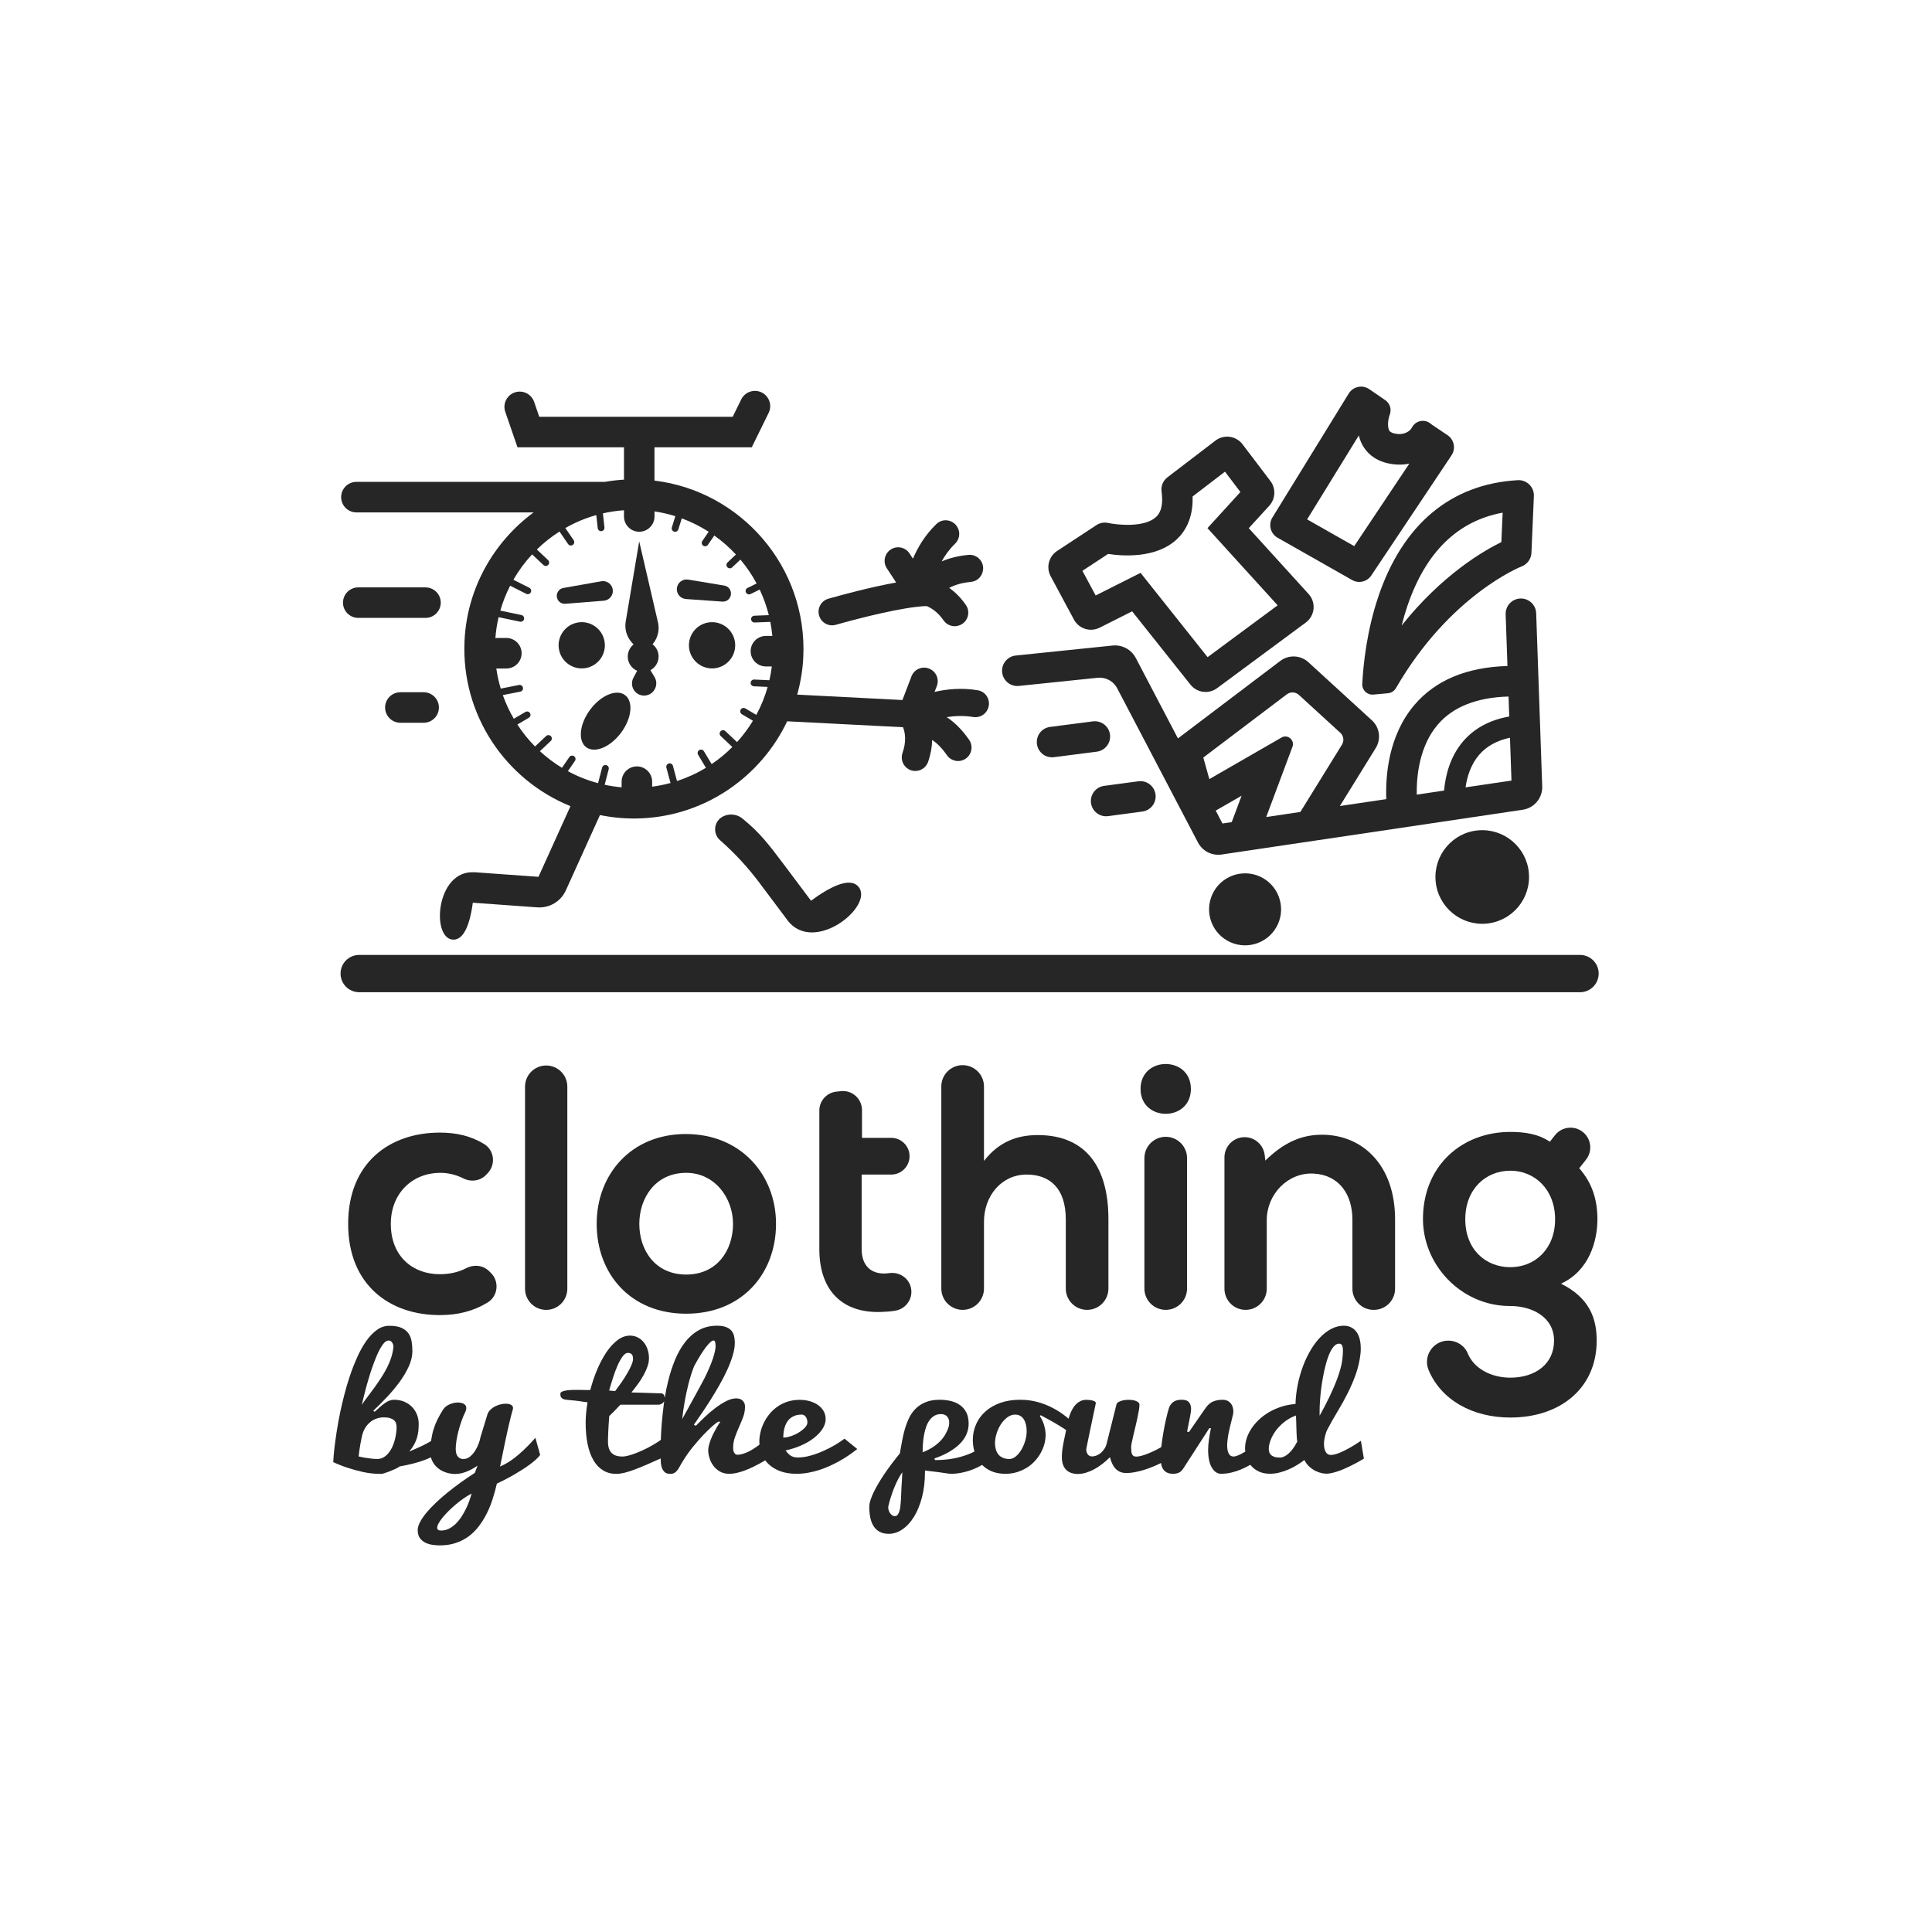<?xml version="1.0" encoding="UTF-8"?>
<svg xmlns="http://www.w3.org/2000/svg" xmlns:xlink="http://www.w3.org/1999/xlink" width="384" zoomAndPan="magnify" viewBox="0 0 288 288" height="384" preserveAspectRatio="xMidYMid meet" version="1.0">
  <rect x="-28.8" width="345.6" fill="#ffffff" y="-28.8" height="345.6" fill-opacity="1"></rect>
  <rect x="-28.8" width="345.6" fill="#ffffff" y="-28.8" height="345.6" fill-opacity="1"></rect>
  <path fill="#262626" d="M 90.121 95.641 C 90.195 96.09 90.18 96.539 90.074 96.984 C 89.969 97.43 89.785 97.836 89.516 98.207 C 89.25 98.578 88.922 98.883 88.531 99.125 C 88.145 99.363 87.723 99.52 87.273 99.594 C 86.82 99.668 86.371 99.652 85.926 99.547 C 85.484 99.441 85.074 99.254 84.703 98.988 C 84.332 98.723 84.027 98.395 83.785 98.004 C 83.547 97.613 83.391 97.195 83.316 96.742 C 83.242 96.293 83.258 95.844 83.363 95.398 C 83.469 94.953 83.656 94.547 83.922 94.176 C 84.191 93.805 84.52 93.5 84.906 93.258 C 85.297 93.02 85.715 92.863 86.168 92.789 C 86.617 92.715 87.066 92.73 87.512 92.836 C 87.957 92.941 88.363 93.129 88.734 93.395 C 89.105 93.66 89.41 93.988 89.652 94.379 C 89.891 94.77 90.051 95.188 90.121 95.641 Z M 90.121 95.641 " fill-opacity="1" fill-rule="nonzero"></path>
  <path fill="#262626" d="M 109.594 96.191 C 109.594 96.648 109.504 97.09 109.332 97.512 C 109.156 97.934 108.906 98.305 108.582 98.629 C 108.258 98.953 107.887 99.203 107.465 99.375 C 107.043 99.551 106.602 99.641 106.145 99.641 C 105.688 99.641 105.25 99.551 104.824 99.375 C 104.402 99.203 104.031 98.953 103.707 98.629 C 103.383 98.305 103.137 97.934 102.961 97.512 C 102.785 97.09 102.699 96.648 102.699 96.191 C 102.699 95.734 102.785 95.297 102.961 94.871 C 103.137 94.449 103.383 94.078 103.707 93.754 C 104.031 93.43 104.402 93.184 104.824 93.008 C 105.25 92.832 105.688 92.746 106.145 92.746 C 106.602 92.746 107.043 92.832 107.465 93.008 C 107.887 93.184 108.258 93.43 108.582 93.754 C 108.906 94.078 109.156 94.449 109.332 94.871 C 109.504 95.297 109.594 95.734 109.594 96.191 Z M 109.594 96.191 " fill-opacity="1" fill-rule="nonzero"></path>
  <path fill="#262626" d="M 94.445 96.066 C 93.918 96.488 93.578 97.141 93.578 97.871 C 93.578 98.824 94.156 99.641 94.98 99.992 L 94.422 101.035 C 94.07 101.691 94.16 102.496 94.641 103.062 C 95.41 103.953 96.812 103.883 97.488 102.922 L 97.504 102.898 C 97.918 102.312 97.941 101.539 97.574 100.926 L 96.957 99.902 C 97.68 99.516 98.176 98.75 98.176 97.867 C 98.176 97.121 97.82 96.461 97.273 96.039 L 97.348 95.945 C 98.07 95.059 98.34 93.883 98.082 92.766 L 95.285 80.699 L 93.273 92.66 C 93.086 93.77 93.414 94.902 94.156 95.742 Z M 94.445 96.066 " fill-opacity="1" fill-rule="nonzero"></path>
  <path fill="#262626" d="M 93.172 103.617 C 93.32 103.73 93.453 103.863 93.566 104.023 C 93.676 104.184 93.766 104.367 93.832 104.566 C 93.898 104.77 93.945 104.988 93.965 105.223 C 93.984 105.461 93.98 105.707 93.953 105.969 C 93.926 106.227 93.875 106.496 93.805 106.77 C 93.73 107.043 93.633 107.32 93.516 107.602 C 93.398 107.879 93.262 108.156 93.105 108.426 C 92.949 108.699 92.777 108.965 92.586 109.219 C 92.395 109.473 92.191 109.715 91.977 109.945 C 91.762 110.172 91.535 110.383 91.305 110.574 C 91.07 110.77 90.832 110.938 90.59 111.09 C 90.348 111.238 90.105 111.363 89.867 111.465 C 89.625 111.566 89.387 111.641 89.156 111.688 C 88.926 111.734 88.703 111.758 88.492 111.75 C 88.277 111.742 88.078 111.711 87.895 111.648 C 87.707 111.59 87.539 111.504 87.387 111.391 C 87.238 111.277 87.105 111.141 86.992 110.98 C 86.883 110.82 86.793 110.641 86.727 110.438 C 86.66 110.234 86.613 110.016 86.594 109.781 C 86.574 109.547 86.578 109.297 86.605 109.039 C 86.633 108.777 86.684 108.512 86.754 108.234 C 86.828 107.961 86.926 107.684 87.043 107.406 C 87.16 107.125 87.297 106.852 87.453 106.578 C 87.609 106.305 87.785 106.043 87.973 105.789 C 88.164 105.531 88.367 105.289 88.582 105.062 C 88.797 104.832 89.023 104.625 89.254 104.43 C 89.488 104.238 89.727 104.066 89.969 103.918 C 90.211 103.766 90.453 103.641 90.691 103.543 C 90.934 103.441 91.172 103.367 91.402 103.316 C 91.633 103.27 91.855 103.25 92.066 103.254 C 92.281 103.262 92.48 103.297 92.664 103.355 C 92.852 103.418 93.02 103.504 93.172 103.617 Z M 93.172 103.617 " fill-opacity="1" fill-rule="nonzero"></path>
  <path fill="#262626" d="M 124.582 93.141 C 128.359 92.074 134.773 90.449 138.121 90.344 C 138.918 90.664 139.828 91.289 140.652 92.477 C 141.211 93.277 142.25 93.574 143.141 93.168 L 143.176 93.152 C 144.316 92.625 144.691 91.199 143.973 90.168 C 143.215 89.078 142.367 88.25 141.496 87.633 C 142.281 87.219 143.336 86.871 144.754 86.738 C 145.727 86.648 146.48 85.852 146.547 84.875 L 146.551 84.852 C 146.641 83.617 145.594 82.602 144.359 82.715 C 142.793 82.863 141.473 83.219 140.371 83.691 C 140.859 82.805 141.508 81.883 142.352 81.07 C 143.043 80.406 143.203 79.363 142.699 78.551 L 142.676 78.512 C 142.012 77.441 140.523 77.227 139.609 78.098 C 137.879 79.746 136.777 81.664 136.09 83.281 L 135.578 82.496 C 134.965 81.566 133.711 81.301 132.781 81.914 C 131.848 82.527 131.586 83.781 132.199 84.715 L 133.59 86.836 C 129.941 87.484 125.855 88.578 123.492 89.246 C 122.402 89.555 121.781 90.695 122.109 91.777 C 122.422 92.832 123.523 93.438 124.582 93.141 Z M 124.582 93.141 " fill-opacity="1" fill-rule="nonzero"></path>
  <path fill="#262626" d="M 127.98 132.199 C 126.641 130.586 123.434 132.395 120.898 134.27 L 116.797 128.801 C 114.527 125.777 113.23 124.098 110.672 122.016 C 109.859 121.352 108.734 121.234 107.797 121.699 C 106.414 122.379 106.188 124.242 107.344 125.258 C 109.488 127.141 111.438 129.242 113.156 131.531 L 117.395 137.184 L 117.434 137.152 C 117.41 137.176 117.391 137.195 117.391 137.195 C 121.355 142.363 130.344 135.043 127.98 132.199 Z M 127.98 132.199 " fill-opacity="1" fill-rule="nonzero"></path>
  <path fill="#262626" d="M 53.129 76.383 L 79.547 76.383 C 73.59 80.773 69.605 87.711 69.246 95.547 C 68.738 106.645 75.426 116.281 85.039 120.172 L 80.27 130.707 L 70.707 130.02 L 70.707 130.031 C 64.977 129.656 64.242 139.926 67.535 140.07 C 69.309 140.152 70.121 137.266 70.484 134.566 L 80.09 135.258 C 81.902 135.391 83.605 134.379 84.352 132.723 L 89.434 121.5 C 91.441 121.91 93.535 122.086 95.684 121.984 C 105.234 121.547 113.441 115.734 117.344 107.523 L 134.617 108.406 C 134.949 109.277 135.125 110.555 134.539 112.227 C 134.215 113.148 134.586 114.176 135.438 114.66 L 135.449 114.668 C 136.551 115.289 137.934 114.758 138.352 113.562 C 138.758 112.398 138.938 111.305 138.953 110.301 C 139.641 110.758 140.387 111.469 141.148 112.566 C 141.758 113.453 142.953 113.711 143.871 113.148 C 144.848 112.543 145.125 111.234 144.469 110.285 C 143.391 108.73 142.25 107.645 141.125 106.902 C 142.293 106.715 143.645 106.652 145.062 106.883 C 145.992 107.035 146.906 106.535 147.262 105.668 L 147.27 105.648 C 147.758 104.465 147.031 103.109 145.762 102.898 C 143.316 102.484 141.059 102.738 139.316 103.141 L 139.652 102.262 C 140.047 101.223 139.527 100.059 138.488 99.664 L 138.473 99.656 C 137.434 99.258 136.27 99.781 135.871 100.82 L 134.523 104.352 L 118.836 103.547 C 119.34 101.742 119.66 99.859 119.746 97.922 C 120.363 84.492 110.441 73.203 97.562 71.641 L 97.562 66.688 C 97.562 66.688 97.562 66.684 97.562 66.68 L 112.062 66.68 L 114.582 61.547 C 115.133 60.418 114.668 59.055 113.539 58.5 C 112.41 57.949 111.047 58.414 110.492 59.543 L 109.223 62.129 L 80.387 62.129 L 79.625 59.914 C 79.215 58.723 77.918 58.094 76.73 58.5 C 75.543 58.91 74.91 60.207 75.32 61.395 L 77.141 66.68 L 93.016 66.68 C 93.016 66.684 93.016 66.688 93.016 66.688 L 93.016 71.5 C 92.055 71.555 91.102 71.668 90.172 71.832 L 53.129 71.832 C 51.875 71.832 50.855 72.852 50.855 74.105 C 50.855 75.367 51.875 76.383 53.129 76.383 Z M 95.289 79.266 C 96.547 79.266 97.566 78.246 97.566 76.992 L 97.566 76.234 C 98.633 76.391 99.668 76.633 100.672 76.945 L 100.152 78.617 C 100.07 78.883 100.219 79.164 100.484 79.25 C 100.75 79.332 101.035 79.184 101.117 78.918 L 101.633 77.27 C 103.047 77.793 104.387 78.465 105.637 79.266 L 104.695 80.645 C 104.539 80.875 104.598 81.188 104.828 81.344 C 105.059 81.504 105.375 81.445 105.531 81.215 L 106.48 79.832 C 107.648 80.664 108.73 81.609 109.703 82.66 L 108.449 83.844 C 108.246 84.035 108.234 84.355 108.43 84.559 C 108.621 84.762 108.941 84.77 109.145 84.578 L 110.375 83.418 C 111.297 84.512 112.105 85.707 112.789 86.98 L 111.43 87.645 C 111.18 87.77 111.074 88.07 111.195 88.32 C 111.32 88.57 111.625 88.676 111.875 88.555 L 113.246 87.887 C 113.816 89.098 114.277 90.375 114.609 91.699 L 112.449 91.781 C 112.172 91.793 111.953 92.027 111.965 92.309 C 111.973 92.586 112.207 92.801 112.488 92.793 L 114.832 92.703 C 114.965 93.391 115.066 94.086 115.133 94.797 L 114.172 94.797 C 112.918 94.797 111.898 95.816 111.898 97.074 C 111.898 98.328 112.918 99.348 114.172 99.348 L 115.055 99.348 C 114.965 100.043 114.848 100.727 114.691 101.402 L 112.426 101.297 C 112.148 101.285 111.91 101.504 111.898 101.777 C 111.887 102.059 112.105 102.293 112.379 102.305 L 114.434 102.398 C 114.02 103.859 113.453 105.254 112.742 106.566 L 111.109 105.605 C 110.871 105.461 110.559 105.539 110.418 105.781 C 110.277 106.023 110.355 106.332 110.598 106.473 L 112.238 107.441 C 111.551 108.578 110.754 109.645 109.867 110.625 L 108.129 108.984 C 107.926 108.793 107.605 108.805 107.414 109.004 C 107.223 109.211 107.234 109.527 107.438 109.719 L 109.168 111.355 C 108.227 112.301 107.195 113.156 106.086 113.902 L 104.934 111.988 C 104.789 111.75 104.477 111.672 104.238 111.816 C 104 111.961 103.922 112.27 104.066 112.512 L 105.23 114.453 C 103.887 115.27 102.441 115.93 100.922 116.43 L 100.312 114.168 C 100.242 113.895 99.965 113.738 99.695 113.809 C 99.422 113.883 99.266 114.16 99.336 114.43 L 99.953 116.719 C 99.062 116.961 98.148 117.145 97.215 117.27 L 97.215 116.523 C 97.215 115.266 96.195 114.246 94.938 114.246 C 93.684 114.246 92.664 115.266 92.664 116.523 L 92.664 117.363 C 91.805 117.289 90.965 117.16 90.137 116.984 L 90.738 114.672 C 90.805 114.398 90.645 114.121 90.375 114.055 C 90.105 113.984 89.828 114.145 89.758 114.418 L 89.152 116.746 C 87.57 116.324 86.062 115.723 84.656 114.957 L 85.703 113.43 C 85.863 113.199 85.801 112.883 85.57 112.727 C 85.34 112.566 85.027 112.629 84.867 112.859 L 83.773 114.457 C 82.594 113.738 81.492 112.91 80.484 111.98 L 82.102 110.457 C 82.305 110.266 82.312 109.945 82.121 109.742 C 81.926 109.539 81.609 109.527 81.406 109.723 L 79.758 111.277 C 78.77 110.281 77.891 109.184 77.125 108.004 L 78.832 106.996 C 79.074 106.855 79.152 106.547 79.012 106.305 C 78.867 106.066 78.559 105.988 78.32 106.129 L 76.594 107.145 C 75.941 106.031 75.395 104.848 74.953 103.617 L 77.559 103.102 C 77.832 103.047 78.012 102.781 77.957 102.508 C 77.902 102.234 77.637 102.055 77.363 102.109 L 74.641 102.648 C 74.352 101.676 74.129 100.672 73.984 99.645 C 74.035 99.648 74.078 99.652 74.129 99.652 L 75.48 99.652 C 76.738 99.652 77.758 98.633 77.758 97.379 C 77.758 96.121 76.738 95.102 75.48 95.102 L 74.129 95.102 C 74.031 95.102 73.934 95.113 73.844 95.125 C 73.926 94.059 74.09 93.02 74.324 92.004 L 77.52 92.672 C 77.793 92.73 78.062 92.555 78.121 92.281 C 78.176 92.008 78.004 91.738 77.727 91.684 L 74.582 91.023 C 74.953 89.73 75.445 88.492 76.047 87.312 L 78.445 88.52 C 78.695 88.645 79 88.547 79.125 88.297 C 79.25 88.043 79.152 87.742 78.902 87.617 L 76.531 86.422 C 77.316 85.055 78.254 83.785 79.32 82.637 L 81.008 84.227 C 81.215 84.422 81.531 84.41 81.723 84.207 C 81.914 84.004 81.906 83.684 81.703 83.492 L 80.027 81.914 C 81.055 80.906 82.188 80.008 83.406 79.234 L 84.68 81.098 C 84.84 81.328 85.152 81.387 85.383 81.23 C 85.613 81.07 85.672 80.758 85.516 80.527 L 84.273 78.715 C 85.711 77.891 87.258 77.238 88.887 76.781 L 89.102 78.73 C 89.133 79.008 89.379 79.207 89.66 79.176 C 89.938 79.145 90.137 78.898 90.105 78.617 L 89.875 76.527 C 90.895 76.293 91.945 76.137 93.016 76.062 L 93.016 76.984 C 93.016 78.25 94.035 79.266 95.289 79.266 Z M 95.289 79.266 " fill-opacity="1" fill-rule="nonzero"></path>
  <path fill="#262626" d="M 63.43 87.562 L 53.402 87.562 C 52.148 87.562 51.129 88.582 51.129 89.836 C 51.129 91.09 52.148 92.109 53.402 92.109 L 63.43 92.109 C 64.684 92.109 65.703 91.09 65.703 89.836 C 65.703 88.582 64.688 87.562 63.43 87.562 Z M 63.43 87.562 " fill-opacity="1" fill-rule="nonzero"></path>
  <path fill="#262626" d="M 63.148 103.191 L 59.684 103.191 C 58.426 103.191 57.406 104.211 57.406 105.465 C 57.406 106.723 58.426 107.742 59.684 107.742 L 63.148 107.742 C 64.406 107.742 65.426 106.723 65.426 105.465 C 65.426 104.211 64.406 103.191 63.148 103.191 Z M 63.148 103.191 " fill-opacity="1" fill-rule="nonzero"></path>
  <path fill="#262626" d="M 53.547 147.91 L 235.527 147.91 C 237.062 147.91 238.312 146.668 238.312 145.129 C 238.312 143.59 237.066 142.348 235.527 142.348 L 53.547 142.348 C 52.012 142.348 50.766 143.59 50.766 145.129 C 50.766 146.668 52.012 147.91 53.547 147.91 Z M 53.547 147.91 " fill-opacity="1" fill-rule="nonzero"></path>
  <path fill="#262626" d="M 151.883 102.25 L 163.629 101.035 C 164.824 100.914 165.98 101.531 166.539 102.602 L 178.582 125.594 C 179.207 126.789 180.473 127.492 181.801 127.41 L 181.793 127.426 L 182.09 127.383 C 182.09 127.383 182.094 127.383 182.094 127.383 L 192.535 125.828 L 196.602 125.227 L 226.992 120.707 C 228.703 120.453 229.953 118.953 229.895 117.227 L 228.996 91.414 C 228.953 90.16 227.898 89.176 226.641 89.219 C 225.387 89.262 224.402 90.316 224.445 91.574 L 224.715 99.281 C 218.668 99.453 214.02 101.383 210.883 105.039 C 206.941 109.633 206.52 115.711 206.652 119.125 L 199.734 120.152 L 205.082 111.504 C 205.906 110.168 205.668 108.434 204.508 107.379 L 195.035 98.711 C 193.871 97.648 192.117 97.57 190.859 98.516 L 175.594 110.074 L 169.316 98.094 C 168.652 96.82 167.277 96.082 165.852 96.23 L 151.418 97.719 C 150.168 97.848 149.262 98.965 149.387 100.215 C 149.516 101.469 150.633 102.379 151.883 102.25 Z M 218.469 117.371 C 218.699 115.766 219.254 113.961 220.492 112.523 C 221.598 111.242 223.137 110.391 225.09 109.969 L 225.312 116.355 Z M 214.352 107.984 C 216.621 105.352 220.16 103.961 224.875 103.832 L 224.98 106.809 C 222.09 107.316 219.789 108.555 218.109 110.504 C 216.16 112.781 215.469 115.582 215.266 117.848 L 211.191 118.453 C 211.148 115.691 211.578 111.207 214.352 107.984 Z M 191.828 103.5 C 192.367 103.094 193.117 103.129 193.617 103.582 L 199.801 109.238 C 200.297 109.695 200.398 110.434 200.043 111.008 L 193.844 121.035 L 191.91 121.324 L 188.754 121.793 L 192.664 111.32 C 193.035 110.324 191.953 109.41 191.035 109.941 L 180.273 116.141 L 179.375 112.926 Z M 185.082 118.617 L 183.613 122.551 L 182.23 122.758 L 181.227 120.836 Z M 185.082 118.617 " fill-opacity="1" fill-rule="nonzero"></path>
  <path fill="#262626" d="M 188.273 130.898 C 188.578 131.07 188.863 131.277 189.129 131.508 C 189.395 131.738 189.637 131.992 189.852 132.273 C 190.066 132.551 190.254 132.848 190.41 133.164 C 190.566 133.48 190.691 133.809 190.781 134.148 C 190.875 134.488 190.934 134.836 190.957 135.188 C 190.98 135.539 190.973 135.891 190.926 136.238 C 190.883 136.59 190.801 136.93 190.691 137.266 C 190.578 137.598 190.434 137.918 190.258 138.223 C 190.082 138.531 189.879 138.816 189.648 139.082 C 189.418 139.348 189.16 139.586 188.883 139.801 C 188.602 140.02 188.305 140.203 187.988 140.359 C 187.676 140.52 187.348 140.641 187.008 140.734 C 186.664 140.828 186.32 140.883 185.969 140.91 C 185.617 140.934 185.266 140.922 184.918 140.879 C 184.566 140.832 184.227 140.754 183.891 140.641 C 183.559 140.527 183.238 140.387 182.93 140.211 C 182.625 140.035 182.34 139.832 182.074 139.598 C 181.809 139.367 181.566 139.113 181.352 138.832 C 181.137 138.555 180.949 138.258 180.793 137.941 C 180.637 137.625 180.512 137.297 180.422 136.957 C 180.328 136.617 180.27 136.27 180.246 135.918 C 180.223 135.566 180.234 135.219 180.277 134.867 C 180.324 134.52 180.402 134.176 180.516 133.844 C 180.625 133.508 180.77 133.188 180.945 132.883 C 181.121 132.578 181.324 132.289 181.555 132.023 C 181.789 131.758 182.043 131.52 182.32 131.305 C 182.602 131.09 182.898 130.902 183.215 130.746 C 183.531 130.59 183.859 130.465 184.199 130.371 C 184.539 130.281 184.883 130.223 185.234 130.199 C 185.586 130.172 185.938 130.184 186.289 130.23 C 186.637 130.273 186.98 130.352 187.312 130.465 C 187.648 130.578 187.969 130.723 188.273 130.898 Z M 188.273 130.898 " fill-opacity="1" fill-rule="nonzero"></path>
  <path fill="#262626" d="M 220.324 123.781 C 216.488 124.133 213.66 127.523 214.008 131.359 C 214.355 135.199 217.75 138.027 221.586 137.68 C 225.422 137.328 228.25 133.938 227.902 130.102 C 227.555 126.266 224.164 123.438 220.324 123.781 Z M 220.324 123.781 " fill-opacity="1" fill-rule="nonzero"></path>
  <path fill="#262626" d="M 162.914 107.535 L 156.535 108.359 C 155.289 108.52 154.41 109.66 154.574 110.91 C 154.734 112.156 155.875 113.035 157.121 112.871 L 163.5 112.051 C 164.746 111.887 165.625 110.746 165.465 109.5 C 165.305 108.254 164.164 107.375 162.914 107.535 Z M 162.914 107.535 " fill-opacity="1" fill-rule="nonzero"></path>
  <path fill="#262626" d="M 165.191 121.66 L 170.297 120.973 C 171.543 120.809 172.418 119.66 172.25 118.418 C 172.082 117.172 170.938 116.297 169.691 116.465 L 164.586 117.148 C 163.344 117.316 162.465 118.465 162.633 119.707 C 162.801 120.953 163.945 121.828 165.191 121.66 Z M 165.191 121.66 " fill-opacity="1" fill-rule="nonzero"></path>
  <path fill="#262626" d="M 205.457 88.961 C 203.75 94.039 203.223 99.004 203.07 101.949 C 203.02 102.871 203.797 103.621 204.719 103.539 L 206.91 103.34 C 207.402 103.293 207.84 103.008 208.09 102.578 C 216.125 88.676 226.715 84.48 226.816 84.441 C 227.668 84.121 228.25 83.32 228.289 82.41 L 228.652 73.949 C 228.711 72.605 227.594 71.504 226.25 71.578 C 216.285 72.148 209.094 78.152 205.457 88.961 Z M 223.996 76.422 L 223.805 80.809 C 221.094 82.133 214.941 85.719 208.941 93.246 C 209.184 92.277 209.469 91.293 209.805 90.309 C 212.523 82.316 217.289 77.652 223.996 76.422 Z M 223.996 76.422 " fill-opacity="1" fill-rule="nonzero"></path>
  <path fill="#262626" d="M 160.09 92.359 C 160.832 93.734 162.527 94.27 163.922 93.566 L 168.766 91.129 L 177.461 102.062 C 178.426 103.273 180.18 103.508 181.43 102.582 L 194.652 92.801 C 196.023 91.785 196.219 89.809 195.07 88.547 L 186.152 78.734 L 189.211 75.387 C 190.145 74.363 190.219 72.812 189.379 71.707 L 185.223 66.23 C 184.258 64.961 182.445 64.715 181.18 65.684 L 174.027 71.152 C 173.375 71.652 173.043 72.457 173.152 73.266 C 173.523 75.961 172.609 76.805 172.309 77.082 C 170.566 78.691 166.48 78.238 165.191 77.957 C 164.59 77.82 163.957 77.938 163.441 78.277 L 157.578 82.133 C 156.328 82.957 155.918 84.59 156.621 85.902 Z M 165.18 82.574 C 167.332 82.902 172.293 83.27 175.379 80.434 C 176.582 79.332 177.891 77.355 177.777 74.008 L 182.605 70.312 L 184.906 73.344 L 179.996 78.727 L 190.457 90.234 L 180.016 97.961 L 170.02 85.395 L 163.328 88.766 L 161.352 85.09 Z M 165.18 82.574 " fill-opacity="1" fill-rule="nonzero"></path>
  <path fill="#262626" d="M 190.449 80.16 L 201.559 86.465 C 202.543 87.023 203.789 86.727 204.418 85.785 L 216.379 67.871 C 217.039 66.883 216.777 65.547 215.793 64.879 L 213.5 63.336 L 213.184 63.098 C 212.32 62.453 211.09 62.695 210.535 63.621 L 210.348 63.934 C 210.168 64.16 209.402 64.969 207.867 64.617 C 207.273 64.484 207.145 64.254 207.094 64.172 C 206.797 63.652 206.918 62.59 207.09 62.051 L 207.199 61.723 C 207.453 60.953 207.172 60.109 206.5 59.652 L 204.113 58.012 C 203.098 57.316 201.699 57.609 201.055 58.66 L 189.672 77.148 C 189.035 78.195 189.387 79.559 190.449 80.16 Z M 202.555 64.914 C 202.676 65.41 202.859 65.914 203.129 66.398 C 203.66 67.344 204.738 68.57 206.855 69.055 C 208.062 69.332 209.141 69.309 210.086 69.109 L 201.871 81.41 L 194.852 77.426 Z M 202.555 64.914 " fill-opacity="1" fill-rule="nonzero"></path>
  <path fill="#262626" d="M 84.281 90.004 L 90.012 89.547 C 90.812 89.48 91.41 88.785 91.352 87.984 C 91.289 87.121 90.492 86.496 89.641 86.648 L 83.98 87.648 C 83.238 87.777 82.805 88.559 83.082 89.258 C 83.273 89.746 83.762 90.051 84.281 90.004 Z M 84.281 90.004 " fill-opacity="1" fill-rule="nonzero"></path>
  <path fill="#262626" d="M 102.25 89.297 L 107.688 89.68 C 108.336 89.727 108.902 89.242 108.957 88.598 L 108.961 88.57 C 109.016 87.949 108.582 87.395 107.973 87.293 L 102.594 86.398 C 101.738 86.258 100.949 86.883 100.895 87.746 C 100.844 88.547 101.449 89.238 102.25 89.297 Z M 102.25 89.297 " fill-opacity="1" fill-rule="nonzero"></path>
  <path fill="#262626" d="M 65.66 174.832 C 66.789 174.832 67.961 175.105 69.059 175.656 C 70.203 176.234 71.578 176.059 72.461 175.133 L 72.707 174.875 C 73.934 173.582 73.688 171.457 72.164 170.535 C 70.176 169.328 68.059 168.836 65.551 168.836 C 58.102 168.836 51.898 173.32 51.898 182.438 C 51.898 191.559 58.098 196.039 65.551 196.039 C 68.199 196.039 70.52 195.484 72.688 194.16 C 74.25 193.207 74.473 191.016 73.164 189.738 L 72.883 189.465 C 71.973 188.578 70.613 188.465 69.484 189.051 C 68.266 189.688 66.91 189.945 65.551 189.945 C 61.59 189.945 58.258 187.34 58.258 182.441 C 58.258 177.957 61.383 174.832 65.66 174.832 Z M 65.66 174.832 " fill-opacity="1" fill-rule="nonzero"></path>
  <path fill="#262626" d="M 84.57 192.105 L 84.57 161.984 C 84.57 160.242 83.16 158.832 81.418 158.832 C 79.676 158.832 78.266 160.242 78.266 161.984 L 78.266 192.109 C 78.266 193.852 79.676 195.262 81.418 195.262 C 83.16 195.262 84.57 193.848 84.57 192.105 Z M 84.57 192.105 " fill-opacity="1" fill-rule="nonzero"></path>
  <path fill="#262626" d="M 88.945 182.438 C 88.945 189.84 93.949 195.832 102.285 195.832 C 110.625 195.832 115.68 189.84 115.68 182.438 C 115.68 175.094 110.418 169.047 102.234 169.047 C 94.055 169.043 88.945 175.09 88.945 182.438 Z M 109.27 182.438 C 109.27 186.348 106.926 189.996 102.285 189.996 C 97.648 189.996 95.301 186.348 95.301 182.438 C 95.301 178.582 97.699 174.832 102.285 174.832 C 106.559 174.832 109.27 178.582 109.27 182.438 Z M 109.27 182.438 " fill-opacity="1" fill-rule="nonzero"></path>
  <path fill="#262626" d="M 125.355 162.656 L 124.676 162.73 C 123.23 162.883 122.137 164.098 122.137 165.551 L 122.137 186.188 C 122.137 192.602 125.785 195.777 131.363 195.57 C 132.102 195.551 132.781 195.492 133.441 195.387 C 135.176 195.105 136.266 193.359 135.719 191.691 C 135.281 190.363 133.941 189.586 132.555 189.781 C 132.289 189.816 132.031 189.84 131.781 189.84 C 129.797 189.84 128.445 188.641 128.445 186.188 L 128.445 175.09 L 132.848 175.09 C 134.359 175.09 135.586 173.867 135.586 172.355 C 135.586 170.84 134.359 169.617 132.848 169.617 L 128.496 169.617 L 128.496 165.48 C 128.492 163.793 127.035 162.477 125.355 162.656 Z M 125.355 162.656 " fill-opacity="1" fill-rule="nonzero"></path>
  <path fill="#262626" d="M 162.051 195.258 C 163.809 195.258 165.23 193.836 165.23 192.078 L 165.23 181.707 C 165.23 174.152 162 169.203 154.703 169.203 C 151.789 169.203 148.973 170.09 146.68 173.059 L 146.68 161.961 C 146.68 160.203 145.258 158.781 143.5 158.781 C 141.746 158.781 140.32 160.203 140.32 161.961 L 140.32 192.078 C 140.32 193.836 141.746 195.258 143.5 195.258 C 145.258 195.258 146.68 193.836 146.68 192.078 L 146.68 182.125 C 146.68 178.27 149.289 175.09 153.039 175.09 C 156.426 175.09 158.875 177.066 158.875 181.758 L 158.875 192.078 C 158.871 193.836 160.297 195.258 162.051 195.258 Z M 162.051 195.258 " fill-opacity="1" fill-rule="nonzero"></path>
  <path fill="#262626" d="M 173.773 169.461 C 172.016 169.461 170.594 170.887 170.594 172.641 L 170.594 192.078 C 170.594 193.836 172.016 195.258 173.773 195.258 C 175.531 195.258 176.953 193.836 176.953 192.078 L 176.953 172.641 C 176.949 170.887 175.527 169.461 173.773 169.461 Z M 173.773 169.461 " fill-opacity="1" fill-rule="nonzero"></path>
  <path fill="#262626" d="M 170.02 162.324 C 170.02 167.273 177.523 167.273 177.523 162.324 C 177.523 157.371 170.02 157.371 170.02 162.324 Z M 170.02 162.324 " fill-opacity="1" fill-rule="nonzero"></path>
  <path fill="#262626" d="M 197.062 169.152 C 193.832 169.152 191.23 170.453 188.621 173.008 L 188.523 172.168 C 188.34 170.656 187.059 169.516 185.535 169.516 C 183.875 169.516 182.527 170.863 182.527 172.523 L 182.527 192.105 C 182.527 193.848 183.938 195.258 185.68 195.258 C 187.422 195.258 188.832 193.848 188.832 192.105 L 188.832 181.883 C 188.832 178.027 191.984 174.734 195.832 174.945 C 199.617 175.148 201.602 178.047 201.602 181.812 L 201.602 192.105 C 201.602 193.848 203.012 195.258 204.754 195.258 L 204.805 195.258 C 206.547 195.258 207.961 193.848 207.961 192.105 L 207.961 181.758 C 207.957 173.684 203.109 169.152 197.062 169.152 Z M 197.062 169.152 " fill-opacity="1" fill-rule="nonzero"></path>
  <path fill="#262626" d="M 238.125 181.758 C 238.125 178.945 237.395 176.391 235.414 174.152 L 236.43 172.859 C 237.445 171.566 237.203 169.688 235.887 168.695 C 234.609 167.73 232.797 167.965 231.801 169.219 L 231.035 170.195 C 229.262 168.996 227.176 168.734 225.145 168.734 C 218.07 168.734 212.309 173.57 212.121 181.367 C 211.949 188.57 217.898 194.715 225.105 194.684 C 228.293 194.672 231.66 196.285 231.66 199.844 C 231.66 203.387 228.793 205.367 225.145 205.367 C 222.242 205.367 219.703 203.98 218.789 201.738 C 218.312 200.574 217.148 199.844 215.895 199.844 C 213.637 199.844 212.094 202.141 212.957 204.223 C 214.785 208.621 219.41 211.309 225.145 211.309 C 232.594 211.309 238.016 206.93 238.016 199.844 C 238.016 196.559 236.973 193.488 232.699 191.352 C 236.926 189.422 238.125 184.938 238.125 181.758 Z M 225.148 188.898 C 221.445 188.898 218.426 186.242 218.426 181.758 C 218.426 177.277 221.445 174.516 225.148 174.516 C 228.797 174.516 231.816 177.332 231.816 181.758 C 231.816 186.188 228.797 188.898 225.148 188.898 Z M 225.148 188.898 " fill-opacity="1" fill-rule="nonzero"></path>
  <path fill="#262626" d="M 78.066 216.152 C 77.543 216.641 77.07 217.043 76.652 217.363 C 76.227 217.688 75.844 217.945 75.504 218.133 C 75.16 218.328 74.84 218.484 74.543 218.617 C 74.801 217.316 75.051 216.098 75.293 214.965 C 75.395 214.48 75.496 213.996 75.605 213.508 C 75.715 213.023 75.82 212.562 75.922 212.125 C 76.027 211.688 76.121 211.297 76.211 210.953 C 76.301 210.605 76.371 210.336 76.434 210.137 C 76.461 210.043 76.477 209.965 76.477 209.895 C 76.477 209.672 76.371 209.508 76.164 209.406 C 75.957 209.301 75.703 209.25 75.398 209.25 C 75.141 209.25 74.871 209.285 74.586 209.352 C 74.301 209.422 74.027 209.527 73.77 209.664 C 73.508 209.801 73.277 209.973 73.074 210.176 C 72.871 210.383 72.73 210.613 72.652 210.871 L 71.621 214.25 C 71.582 214.496 71.496 214.805 71.363 215.172 C 71.23 215.539 71.055 215.895 70.84 216.238 C 70.625 216.586 70.367 216.879 70.074 217.125 C 69.781 217.367 69.449 217.492 69.086 217.492 C 68.859 217.492 68.672 217.449 68.523 217.359 C 68.379 217.27 68.258 217.156 68.168 217.016 C 68.082 216.871 68.02 216.711 67.984 216.531 C 67.949 216.352 67.934 216.164 67.934 215.973 C 67.934 215.602 67.973 215.18 68.051 214.695 C 68.129 214.211 68.234 213.719 68.367 213.219 C 68.5 212.719 68.652 212.223 68.828 211.746 C 69 211.27 69.172 210.852 69.352 210.5 C 69.406 210.383 69.453 210.277 69.473 210.176 C 69.496 210.074 69.512 209.988 69.512 209.898 C 69.512 209.617 69.387 209.406 69.145 209.273 C 68.898 209.137 68.602 209.07 68.258 209.07 C 67.855 209.07 67.445 209.16 67.02 209.34 C 66.598 209.523 66.273 209.785 66.047 210.129 C 65.742 210.613 65.473 211.086 65.234 211.559 C 65 212.031 64.805 212.52 64.645 213.023 C 64.484 213.531 64.367 214.066 64.285 214.625 C 64.277 214.684 64.27 214.746 64.262 214.809 C 63.898 215.027 63.539 215.227 63.18 215.402 C 62.809 215.59 62.445 215.754 62.082 215.91 C 61.719 216.062 61.359 216.223 61.004 216.383 C 61.297 216.031 61.535 215.688 61.719 215.359 C 61.898 215.031 62.043 214.699 62.145 214.367 C 62.25 214.031 62.32 213.691 62.359 213.344 C 62.398 212.996 62.414 212.629 62.414 212.234 C 62.414 211.77 62.332 211.32 62.164 210.891 C 61.996 210.461 61.754 210.082 61.441 209.754 C 61.129 209.426 60.746 209.16 60.293 208.961 C 59.84 208.762 59.324 208.66 58.746 208.66 C 58.293 208.66 57.84 208.824 57.383 209.152 C 56.922 209.477 56.418 209.91 55.867 210.445 L 55.633 210.316 C 56.32 209.668 57.012 208.973 57.703 208.238 C 58.398 207.504 59.023 206.75 59.586 205.98 C 60.145 205.211 60.598 204.441 60.949 203.664 C 61.297 202.891 61.473 202.141 61.473 201.414 C 61.473 200.891 61.434 200.402 61.355 199.941 C 61.277 199.48 61.113 199.078 60.867 198.738 C 60.625 198.398 60.273 198.129 59.824 197.93 C 59.371 197.73 58.773 197.633 58.023 197.633 C 57.355 197.633 56.734 197.84 56.16 198.266 C 55.586 198.684 55.055 199.246 54.566 199.945 C 54.082 200.641 53.641 201.438 53.238 202.328 C 52.844 203.223 52.48 204.141 52.164 205.086 C 51.844 206.035 51.566 206.969 51.332 207.895 C 51.094 208.816 50.898 209.652 50.738 210.402 C 50.504 211.531 50.316 212.551 50.18 213.469 C 50.039 214.383 49.934 215.18 49.852 215.852 C 49.762 216.633 49.707 217.336 49.676 217.957 C 50.387 218.285 51.125 218.578 51.902 218.828 C 52.57 219.051 53.316 219.25 54.137 219.434 C 54.957 219.613 55.781 219.703 56.617 219.703 L 56.988 219.703 C 57.359 219.59 57.711 219.469 58.031 219.348 C 58.316 219.238 58.605 219.121 58.895 218.988 C 59.184 218.859 59.41 218.73 59.578 218.598 C 60.266 218.473 60.918 218.34 61.531 218.184 C 62.145 218.031 62.734 217.848 63.301 217.637 C 63.621 217.52 63.93 217.383 64.242 217.242 C 64.293 217.449 64.363 217.645 64.457 217.832 C 64.664 218.234 64.938 218.574 65.285 218.855 C 65.625 219.133 66.023 219.348 66.469 219.496 C 66.918 219.645 67.379 219.723 67.852 219.723 C 68.391 219.723 68.945 219.609 69.523 219.383 C 70.098 219.156 70.652 218.855 71.184 218.492 L 70.785 219.559 C 70.074 220.012 69.375 220.488 68.684 220.984 C 67.992 221.484 67.328 221.992 66.695 222.504 C 66.062 223.016 65.473 223.531 64.934 224.051 C 64.391 224.566 63.926 225.066 63.531 225.543 C 63.141 226.023 62.828 226.48 62.605 226.914 C 62.379 227.344 62.266 227.734 62.266 228.078 C 62.266 228.578 62.375 228.973 62.59 229.273 C 62.809 229.574 63.082 229.805 63.41 229.965 C 63.738 230.125 64.098 230.234 64.484 230.289 C 64.875 230.344 65.234 230.367 65.57 230.367 C 66.414 230.367 67.184 230.258 67.883 230.027 C 68.582 229.801 69.211 229.488 69.781 229.082 C 70.344 228.676 70.852 228.188 71.297 227.621 C 71.742 227.055 72.141 226.43 72.492 225.75 C 72.844 225.07 73.145 224.348 73.398 223.57 C 73.656 222.793 73.879 221.992 74.062 221.172 C 75.023 220.711 75.926 220.238 76.762 219.746 C 77.113 219.539 77.477 219.32 77.844 219.086 C 78.211 218.855 78.566 218.613 78.906 218.363 C 79.246 218.113 79.555 217.863 79.836 217.617 C 80.117 217.367 80.348 217.125 80.523 216.887 L 79.812 214.336 C 79.172 215.059 78.586 215.664 78.066 216.152 Z M 54.172 208.414 C 54.27 208.004 54.383 207.555 54.516 207.059 C 54.648 206.562 54.793 206.039 54.961 205.488 C 55.121 204.934 55.297 204.395 55.484 203.859 C 55.672 203.328 55.859 202.816 56.059 202.332 C 56.254 201.844 56.457 201.414 56.664 201.043 C 56.871 200.672 57.078 200.379 57.289 200.16 C 57.5 199.941 57.703 199.832 57.898 199.832 C 58.066 199.832 58.199 199.875 58.297 199.957 C 58.395 200.043 58.473 200.141 58.523 200.246 C 58.578 200.352 58.613 200.457 58.629 200.559 C 58.641 200.66 58.652 200.723 58.652 200.754 C 58.602 201.297 58.488 201.832 58.32 202.355 C 58.148 202.883 57.93 203.398 57.672 203.91 C 57.414 204.418 57.121 204.918 56.801 205.406 C 56.484 205.891 56.156 206.367 55.824 206.828 C 55.488 207.293 55.156 207.738 54.828 208.168 C 54.5 208.598 54.199 209.012 53.934 209.41 C 53.992 209.156 54.07 208.824 54.172 208.414 Z M 59.047 213.68 C 59 214.027 58.926 214.383 58.828 214.734 C 58.73 215.094 58.598 215.434 58.445 215.766 C 58.289 216.094 58.098 216.387 57.883 216.641 C 57.668 216.898 57.422 217.102 57.145 217.258 C 56.867 217.414 56.566 217.488 56.23 217.488 C 55.945 217.488 55.648 217.469 55.332 217.43 C 55.02 217.395 54.719 217.352 54.434 217.305 C 54.109 217.25 53.785 217.188 53.461 217.109 C 53.492 216.84 53.523 216.555 53.566 216.246 C 53.605 215.98 53.656 215.672 53.711 215.324 C 53.77 214.977 53.844 214.594 53.934 214.18 C 54.043 213.668 54.211 213.227 54.434 212.863 C 54.66 212.5 54.922 212.203 55.215 211.969 C 55.508 211.734 55.828 211.562 56.176 211.449 C 56.516 211.336 56.863 211.281 57.207 211.281 C 57.59 211.281 57.906 211.324 58.156 211.402 C 58.406 211.484 58.602 211.59 58.746 211.719 C 58.887 211.852 58.984 212.004 59.039 212.176 C 59.094 212.348 59.121 212.531 59.121 212.723 C 59.125 213.012 59.098 213.332 59.047 213.68 Z M 69.973 223.688 C 69.836 224.078 69.668 224.48 69.473 224.887 C 69.277 225.297 69.047 225.695 68.793 226.09 C 68.539 226.48 68.258 226.828 67.949 227.133 C 67.637 227.438 67.301 227.688 66.93 227.875 C 66.562 228.062 66.172 228.156 65.758 228.156 C 65.363 228.156 65.168 228.016 65.168 227.73 C 65.168 227.555 65.242 227.332 65.391 227.066 C 65.539 226.797 65.738 226.508 65.996 226.199 C 66.25 225.887 66.547 225.566 66.887 225.227 C 67.227 224.891 67.586 224.562 67.965 224.246 C 68.344 223.93 68.73 223.629 69.129 223.355 C 69.527 223.078 69.918 222.844 70.301 222.641 C 70.219 222.945 70.109 223.297 69.973 223.688 Z M 69.973 223.688 " fill-opacity="1" fill-rule="nonzero"></path>
  <path fill="#262626" d="M 124.488 215.391 C 123.938 215.719 123.352 216.02 122.734 216.293 C 122.113 216.57 121.477 216.801 120.824 216.984 C 120.172 217.168 119.547 217.262 118.961 217.262 C 118.773 217.262 118.602 217.246 118.438 217.215 C 118.277 217.184 118.121 217.133 117.973 217.055 C 117.828 216.977 117.68 216.871 117.539 216.73 C 117.395 216.594 117.25 216.422 117.105 216.215 C 117.961 216.027 118.75 215.773 119.484 215.445 C 120.219 215.117 120.852 214.738 121.379 214.316 C 121.91 213.898 122.324 213.449 122.629 212.973 C 122.926 212.496 123.078 212.023 123.078 211.547 C 123.078 211.109 122.98 210.715 122.781 210.363 C 122.586 210.012 122.312 209.711 121.965 209.461 C 121.617 209.215 121.203 209.02 120.734 208.879 C 120.262 208.742 119.754 208.672 119.203 208.672 C 118.527 208.672 117.906 208.77 117.355 208.957 C 116.797 209.145 116.297 209.395 115.852 209.715 C 115.406 210.031 115.012 210.398 114.68 210.816 C 114.344 211.234 114.066 211.672 113.848 212.133 C 113.625 212.594 113.461 213.062 113.355 213.539 C 113.246 214.02 113.191 214.473 113.191 214.902 C 113.191 215.055 113.203 215.207 113.211 215.352 C 113.133 215.414 113.051 215.477 112.973 215.535 C 112.742 215.703 112.504 215.863 112.246 216.023 C 111.992 216.18 111.734 216.32 111.469 216.445 C 111.203 216.566 110.938 216.664 110.672 216.742 C 110.406 216.82 110.156 216.859 109.922 216.859 C 109.734 216.859 109.582 216.766 109.465 216.582 C 109.344 216.398 109.289 216.152 109.289 215.848 C 109.289 215.289 109.375 214.75 109.562 214.238 C 109.742 213.727 109.945 213.223 110.164 212.727 C 110.387 212.23 110.594 211.738 110.777 211.242 C 110.965 210.746 111.055 210.238 111.055 209.719 C 111.055 209.461 111.012 209.246 110.922 209.078 C 110.832 208.914 110.723 208.785 110.594 208.695 C 110.461 208.602 110.32 208.539 110.172 208.504 C 110.023 208.469 109.891 208.453 109.773 208.453 C 109.301 208.453 108.797 208.586 108.262 208.859 C 107.727 209.133 107.188 209.473 106.645 209.883 C 106.105 210.293 105.582 210.734 105.082 211.211 C 104.582 211.688 104.129 212.129 103.727 212.543 L 103.434 212.383 C 103.766 211.898 104.152 211.34 104.59 210.703 C 105.027 210.066 105.473 209.391 105.922 208.672 C 106.375 207.957 106.816 207.215 107.25 206.457 C 107.684 205.691 108.07 204.941 108.41 204.199 C 108.75 203.453 109.02 202.738 109.227 202.051 C 109.434 201.359 109.539 200.73 109.539 200.164 C 109.539 199.781 109.496 199.434 109.418 199.125 C 109.344 198.812 109.199 198.547 109 198.324 C 108.797 198.105 108.527 197.93 108.188 197.809 C 107.848 197.684 107.414 197.621 106.883 197.621 C 105.859 197.621 104.957 197.844 104.168 198.289 C 103.383 198.73 102.699 199.332 102.113 200.09 C 101.527 200.844 101.035 201.719 100.625 202.707 C 100.215 203.703 99.879 204.742 99.609 205.836 C 99.398 206.676 99.227 207.527 99.094 208.383 C 99.082 208.207 99.039 208.059 98.965 207.938 C 98.875 207.789 98.734 207.715 98.539 207.707 C 98.371 207.695 98.16 207.691 97.906 207.684 C 97.648 207.676 97.375 207.668 97.078 207.66 C 96.785 207.652 96.48 207.641 96.168 207.629 C 95.852 207.621 95.559 207.609 95.289 207.602 C 95.016 207.594 94.777 207.586 94.574 207.586 C 94.367 207.582 94.219 207.574 94.129 207.566 C 94.484 207.129 94.82 206.688 95.141 206.246 C 95.461 205.801 95.738 205.359 95.973 204.93 C 96.211 204.496 96.395 204.07 96.535 203.652 C 96.672 203.234 96.742 202.84 96.742 202.465 C 96.742 202.02 96.676 201.59 96.543 201.184 C 96.41 200.773 96.223 200.414 95.977 200.109 C 95.73 199.805 95.434 199.555 95.082 199.375 C 94.734 199.191 94.348 199.098 93.926 199.098 C 93.266 199.098 92.637 199.324 92.039 199.781 C 91.441 200.238 90.887 200.844 90.379 201.602 C 89.875 202.355 89.418 203.219 89.008 204.188 C 88.602 205.156 88.266 206.16 88 207.191 C 87.902 207.207 87.723 207.215 87.461 207.211 C 87.199 207.207 86.902 207.203 86.574 207.191 C 86.246 207.184 85.902 207.184 85.543 207.188 C 85.184 207.191 84.855 207.215 84.559 207.25 C 84.258 207.289 84.012 207.348 83.82 207.43 C 83.625 207.512 83.531 207.629 83.531 207.781 C 83.531 207.848 83.539 207.934 83.547 208.027 C 83.555 208.125 83.59 208.215 83.648 208.305 C 83.707 208.395 83.801 208.469 83.93 208.535 C 84.055 208.602 84.238 208.645 84.473 208.668 C 85.004 208.715 85.41 208.75 85.688 208.781 C 85.969 208.812 86.199 208.844 86.383 208.867 C 86.562 208.895 86.738 208.926 86.898 208.949 C 87.059 208.977 87.289 209.004 87.582 209.035 C 87.496 209.547 87.426 210.066 87.375 210.59 C 87.328 211.109 87.301 211.598 87.301 212.059 C 87.301 213.242 87.395 214.301 87.59 215.246 C 87.781 216.188 88.066 216.992 88.449 217.652 C 88.832 218.316 89.312 218.824 89.883 219.176 C 90.453 219.527 91.109 219.707 91.859 219.707 C 92.219 219.707 92.625 219.652 93.074 219.547 C 93.52 219.438 94.031 219.277 94.605 219.062 C 95.18 218.848 95.836 218.578 96.57 218.258 C 97.145 218.008 97.781 217.727 98.48 217.41 C 98.484 217.641 98.496 217.863 98.516 218.086 C 98.547 218.391 98.609 218.668 98.711 218.906 C 98.809 219.148 98.949 219.34 99.137 219.488 C 99.324 219.633 99.578 219.707 99.902 219.707 C 100.145 219.707 100.348 219.664 100.508 219.578 C 100.664 219.496 100.809 219.371 100.941 219.207 C 101.074 219.043 101.207 218.832 101.348 218.57 C 101.484 218.316 101.66 218.012 101.879 217.672 C 102.309 216.973 102.793 216.297 103.328 215.641 C 103.863 214.984 104.383 214.395 104.883 213.867 C 105.387 213.344 105.836 212.91 106.23 212.562 C 106.629 212.219 106.91 212.004 107.078 211.918 L 107.387 211.953 C 107.359 211.977 107.293 212.059 107.195 212.207 C 107.094 212.355 106.98 212.543 106.848 212.773 C 106.715 213 106.57 213.262 106.422 213.551 C 106.27 213.844 106.129 214.141 106.012 214.449 C 105.887 214.754 105.781 215.059 105.699 215.359 C 105.617 215.664 105.57 215.938 105.57 216.18 C 105.57 216.551 105.637 216.938 105.766 217.355 C 105.891 217.77 106.086 218.148 106.34 218.496 C 106.598 218.844 106.922 219.133 107.32 219.359 C 107.719 219.586 108.188 219.699 108.73 219.699 C 109.082 219.699 109.453 219.652 109.844 219.559 C 110.23 219.469 110.621 219.352 111.008 219.207 C 111.395 219.066 111.781 218.902 112.164 218.719 C 112.547 218.535 112.906 218.352 113.234 218.172 C 113.543 218.004 113.82 217.844 114.078 217.695 C 114.223 217.891 114.387 218.078 114.566 218.254 C 115.027 218.691 115.605 219.043 116.297 219.305 C 116.992 219.562 117.797 219.695 118.723 219.695 C 119.312 219.695 119.895 219.645 120.469 219.539 C 121.047 219.438 121.598 219.297 122.137 219.125 C 122.672 218.953 123.18 218.758 123.668 218.531 C 124.152 218.309 124.609 218.082 125.031 217.852 C 126.004 217.316 126.926 216.699 127.789 216 L 125.887 214.461 C 125.504 214.758 125.039 215.066 124.488 215.391 Z M 91.387 205.363 C 91.594 204.703 91.824 204.102 92.062 203.551 C 92.305 203.004 92.555 202.555 92.812 202.203 C 93.074 201.852 93.332 201.672 93.59 201.672 C 93.777 201.672 93.918 201.703 94.023 201.766 C 94.129 201.824 94.203 201.902 94.25 201.996 C 94.301 202.086 94.332 202.184 94.348 202.289 C 94.359 202.391 94.367 202.488 94.367 202.57 C 94.367 202.816 94.285 203.129 94.117 203.512 C 93.953 203.895 93.742 204.309 93.484 204.746 C 93.227 205.188 92.941 205.637 92.625 206.094 C 92.305 206.547 91.996 206.973 91.703 207.363 C 91.543 207.348 91.391 207.336 91.246 207.324 C 91.098 207.312 90.949 207.297 90.801 207.281 C 90.98 206.664 91.172 206.02 91.387 205.363 Z M 96.957 215.609 C 96.562 215.832 96.156 216.031 95.75 216.215 C 95.34 216.398 94.953 216.559 94.586 216.695 C 94.215 216.828 93.875 216.934 93.566 217.012 C 93.258 217.09 93 217.125 92.793 217.125 C 92.461 217.125 92.156 217.086 91.887 217.004 C 91.617 216.926 91.387 216.793 91.199 216.613 C 91.016 216.434 90.871 216.203 90.773 215.918 C 90.676 215.633 90.629 215.281 90.629 214.871 C 90.629 214.711 90.629 214.535 90.637 214.34 C 90.641 214.148 90.648 213.949 90.66 213.742 C 90.668 213.535 90.68 213.328 90.688 213.113 C 90.695 212.902 90.707 212.699 90.719 212.496 C 90.746 212.035 90.781 211.57 90.82 211.094 C 91.066 210.859 91.332 210.59 91.625 210.297 C 91.914 210.004 92.199 209.703 92.484 209.395 L 98.148 209.395 C 98.383 209.395 98.602 209.312 98.797 209.145 C 98.895 209.059 98.969 208.961 99.016 208.852 C 99.004 208.953 98.984 209.055 98.973 209.152 C 98.828 210.273 98.715 211.336 98.633 212.352 C 98.57 213.172 98.527 213.934 98.508 214.637 C 98.379 214.73 98.246 214.824 98.105 214.922 C 97.734 215.16 97.355 215.391 96.957 215.609 Z M 102.566 209.961 C 102.25 210.527 101.961 211.051 101.695 211.535 C 101.785 210.664 101.91 209.77 102.078 208.859 C 102.148 208.465 102.227 208.055 102.32 207.621 C 102.414 207.191 102.516 206.75 102.629 206.301 C 102.742 205.852 102.871 205.402 103.012 204.949 C 103.152 204.496 103.309 204.059 103.477 203.641 C 104.152 202.398 104.742 201.449 105.242 200.801 C 105.746 200.148 106.121 199.824 106.379 199.824 C 106.574 199.824 106.672 200.113 106.672 200.695 C 106.672 201.078 106.543 201.672 106.281 202.477 C 106.02 203.285 105.602 204.273 105.02 205.445 C 104.844 205.789 104.617 206.207 104.348 206.703 C 104.078 207.199 103.789 207.723 103.488 208.277 C 103.191 208.832 102.883 209.395 102.566 209.961 Z M 116.793 213.684 C 116.812 213.449 116.852 213.199 116.918 212.949 C 116.98 212.695 117.074 212.445 117.195 212.199 C 117.32 211.949 117.48 211.727 117.684 211.531 C 117.883 211.336 118.133 211.18 118.434 211.055 C 118.734 210.93 119.094 210.871 119.516 210.871 C 119.754 210.871 119.953 210.984 120.113 211.203 C 120.273 211.426 120.355 211.711 120.355 212.055 C 120.355 212.301 120.23 212.551 119.988 212.812 C 119.742 213.07 119.438 213.312 119.078 213.535 C 118.719 213.758 118.332 213.938 117.914 214.082 C 117.5 214.223 117.113 214.297 116.758 214.297 C 116.766 214.125 116.773 213.922 116.793 213.684 Z M 116.793 213.684 " fill-opacity="1" fill-rule="nonzero"></path>
  <path fill="#262626" d="M 201.176 215.836 C 200.941 215.965 200.699 216.094 200.449 216.223 C 200.199 216.348 199.949 216.461 199.703 216.562 C 199.461 216.664 199.227 216.738 199.004 216.797 C 198.785 216.855 198.578 216.883 198.395 216.883 C 198.199 216.883 198.035 216.84 197.902 216.746 C 197.77 216.652 197.664 216.531 197.586 216.371 C 197.508 216.215 197.449 216.039 197.414 215.836 C 197.379 215.637 197.363 215.426 197.363 215.203 C 197.363 215.027 197.379 214.844 197.406 214.656 C 197.434 214.469 197.473 214.285 197.516 214.102 C 197.559 213.922 197.609 213.758 197.656 213.602 C 197.707 213.449 197.754 213.32 197.805 213.211 C 198.312 212.246 198.84 211.312 199.383 210.414 C 199.926 209.52 200.426 208.617 200.887 207.703 C 201.348 206.789 201.75 205.855 202.094 204.891 C 202.438 203.93 202.676 202.906 202.805 201.828 C 202.832 201.547 202.848 201.27 202.848 201 C 202.848 200.562 202.805 200.141 202.715 199.73 C 202.625 199.32 202.48 198.961 202.281 198.652 C 202.078 198.34 201.816 198.094 201.492 197.906 C 201.164 197.719 200.773 197.621 200.312 197.621 C 199.684 197.621 199.074 197.773 198.484 198.078 C 197.895 198.379 197.336 198.801 196.82 199.336 C 196.297 199.871 195.82 200.508 195.383 201.246 C 194.945 201.984 194.562 202.785 194.238 203.648 C 193.914 204.516 193.652 205.426 193.457 206.383 C 193.262 207.344 193.148 208.309 193.117 209.293 C 192.371 209.348 191.668 209.48 191.012 209.695 C 190.352 209.91 189.742 210.18 189.18 210.504 C 188.621 210.832 188.117 211.203 187.68 211.621 C 187.234 212.039 186.859 212.48 186.551 212.953 C 186.238 213.426 186.004 213.91 185.84 214.414 C 185.68 214.914 185.598 215.414 185.598 215.902 C 185.598 216.066 185.609 216.23 185.629 216.391 C 185.414 216.523 185.203 216.641 185 216.746 C 184.777 216.859 184.574 216.949 184.379 217.016 C 184.188 217.086 184.02 217.121 183.871 217.121 C 183.547 217.121 183.309 216.969 183.156 216.66 C 183.004 216.355 182.93 215.961 182.93 215.488 C 182.93 215.207 182.953 214.895 182.996 214.559 C 183.039 214.219 183.098 213.879 183.164 213.535 C 183.234 213.188 183.309 212.852 183.395 212.523 C 183.477 212.195 183.551 211.891 183.621 211.617 C 183.688 211.344 183.746 211.105 183.789 210.906 C 183.832 210.707 183.855 210.566 183.855 210.48 C 183.855 209.91 183.711 209.469 183.422 209.145 C 183.129 208.824 182.742 208.66 182.25 208.66 C 181.758 208.66 181.309 208.738 180.906 208.891 C 180.504 209.043 180.145 209.328 179.828 209.742 C 179.762 209.832 179.656 209.977 179.52 210.168 C 179.379 210.359 179.227 210.578 179.062 210.828 C 178.895 211.078 178.715 211.336 178.523 211.609 C 178.328 211.879 178.152 212.137 177.984 212.383 C 177.816 212.629 177.672 212.844 177.539 213.035 C 177.414 213.223 177.32 213.355 177.262 213.441 L 176.969 213.441 C 176.969 213.387 176.98 213.285 177.012 213.125 C 177.039 212.969 177.078 212.785 177.121 212.574 C 177.164 212.363 177.211 212.133 177.262 211.883 C 177.309 211.633 177.355 211.391 177.402 211.16 C 177.445 210.926 177.484 210.711 177.512 210.512 C 177.539 210.316 177.555 210.164 177.555 210.047 C 177.555 209.625 177.453 209.289 177.242 209.035 C 177.035 208.781 176.668 208.656 176.137 208.656 C 175.609 208.656 175.188 208.773 174.875 209.012 C 174.566 209.254 174.359 209.547 174.25 209.898 C 174.109 210.348 173.969 210.895 173.824 211.531 C 173.676 212.168 173.543 212.828 173.426 213.516 C 173.309 214.199 173.207 214.875 173.133 215.535 C 173.125 215.598 173.121 215.652 173.113 215.711 C 172.836 215.875 172.551 216.031 172.246 216.18 C 171.883 216.363 171.527 216.52 171.18 216.664 C 170.828 216.805 170.5 216.918 170.191 217.004 C 169.879 217.09 169.617 217.133 169.402 217.133 C 169.207 217.133 169.055 217.094 168.953 217.023 C 168.848 216.949 168.773 216.848 168.727 216.711 C 168.676 216.574 168.648 216.422 168.637 216.238 C 168.625 216.059 168.621 215.863 168.621 215.645 C 168.621 215.531 168.648 215.324 168.711 215.031 C 168.77 214.734 168.848 214.391 168.938 214 C 169.031 213.609 169.133 213.188 169.242 212.738 C 169.352 212.285 169.449 211.848 169.543 211.422 C 169.637 210.996 169.711 210.605 169.77 210.25 C 169.828 209.891 169.859 209.609 169.859 209.406 C 169.859 209.191 169.711 209.012 169.414 208.875 C 169.121 208.738 168.723 208.668 168.223 208.668 C 167.777 208.668 167.383 208.73 167.035 208.859 C 166.688 208.984 166.488 209.141 166.438 209.324 L 164.977 215.164 C 164.898 215.469 164.781 215.746 164.625 215.984 C 164.465 216.227 164.285 216.43 164.086 216.598 C 163.883 216.762 163.672 216.887 163.441 216.977 C 163.215 217.066 162.996 217.109 162.781 217.109 C 162.633 217.109 162.504 217.078 162.398 217.016 C 162.289 216.957 162.203 216.875 162.133 216.773 C 162.062 216.676 162.012 216.562 161.977 216.434 C 161.941 216.309 161.926 216.176 161.926 216.039 C 161.926 216.027 161.949 215.91 161.992 215.68 C 162.035 215.449 162.098 215.148 162.176 214.773 C 162.254 214.398 162.344 213.969 162.441 213.492 C 162.539 213.012 162.641 212.52 162.75 212.016 C 162.859 211.508 162.965 211.008 163.07 210.508 C 163.172 210.008 163.266 209.559 163.355 209.152 C 163.355 209.023 163.246 208.914 163.016 208.824 C 162.789 208.734 162.418 208.684 161.895 208.668 C 161.582 208.676 161.301 208.738 161.051 208.863 C 160.801 208.988 160.582 209.145 160.395 209.336 C 160.207 209.527 160.043 209.742 159.906 209.98 C 159.77 210.219 159.652 210.453 159.562 210.68 C 159.469 210.906 159.395 211.125 159.34 211.32 C 159.32 211.379 159.309 211.434 159.297 211.484 C 159.188 211.391 159.082 211.301 158.969 211.211 C 158.355 210.723 157.691 210.285 156.98 209.906 C 156.27 209.527 155.504 209.223 154.688 209 C 153.871 208.773 152.996 208.66 152.062 208.66 C 150.973 208.66 149.992 208.812 149.113 209.125 C 148.238 209.438 147.504 209.859 146.898 210.402 C 146.293 210.941 145.828 211.578 145.504 212.312 C 145.18 213.043 145.016 213.832 145.016 214.672 C 145.016 215.25 145.102 215.816 145.258 216.379 C 144.961 216.531 144.645 216.672 144.312 216.801 C 143.652 217.059 142.91 217.266 142.098 217.422 C 141.281 217.574 140.375 217.652 139.383 217.652 L 139.293 217.41 C 140.18 217.105 140.941 216.758 141.586 216.371 C 142.23 215.984 142.762 215.566 143.18 215.125 C 143.598 214.68 143.906 214.215 144.102 213.727 C 144.297 213.242 144.395 212.738 144.395 212.215 C 144.395 211.566 144.281 211.016 144.055 210.566 C 143.828 210.117 143.52 209.75 143.129 209.469 C 142.734 209.188 142.277 208.977 141.758 208.852 C 141.234 208.727 140.676 208.66 140.078 208.66 C 139.27 208.66 138.582 208.777 138.012 209.008 C 137.441 209.238 136.953 209.547 136.547 209.938 C 136.137 210.328 135.805 210.789 135.543 211.316 C 135.285 211.848 135.066 212.406 134.895 212.996 C 134.723 213.586 134.582 214.195 134.469 214.824 C 134.355 215.453 134.242 216.066 134.137 216.664 C 133.281 217.707 132.52 218.719 131.852 219.699 C 131.566 220.121 131.289 220.555 131.02 221.004 C 130.75 221.453 130.508 221.895 130.293 222.328 C 130.074 222.758 129.902 223.176 129.777 223.57 C 129.648 223.965 129.582 224.316 129.582 224.633 C 129.582 225.176 129.629 225.691 129.723 226.18 C 129.82 226.664 129.973 227.09 130.195 227.453 C 130.418 227.816 130.715 228.109 131.09 228.32 C 131.465 228.535 131.93 228.645 132.488 228.645 C 133.188 228.645 133.859 228.426 134.508 227.988 C 135.156 227.551 135.73 226.934 136.234 226.125 C 136.734 225.324 137.133 224.348 137.434 223.211 C 137.734 222.074 137.883 220.809 137.883 219.414 L 137.883 219.207 C 138.699 219.297 139.348 219.375 139.82 219.441 C 140.297 219.508 140.664 219.559 140.918 219.598 C 141.176 219.633 141.352 219.664 141.457 219.676 C 141.562 219.691 141.648 219.699 141.715 219.699 C 142.285 219.699 142.863 219.637 143.445 219.512 C 144.031 219.383 144.59 219.219 145.121 219.004 C 145.582 218.82 146.004 218.605 146.402 218.371 C 146.754 218.723 147.172 219.02 147.664 219.254 C 148.277 219.547 149.016 219.699 149.883 219.699 C 150.48 219.699 151.043 219.617 151.578 219.457 C 152.105 219.293 152.598 219.074 153.043 218.801 C 153.488 218.527 153.887 218.199 154.238 217.824 C 154.586 217.453 154.879 217.047 155.121 216.621 C 155.363 216.191 155.547 215.746 155.676 215.285 C 155.801 214.824 155.867 214.371 155.867 213.918 C 155.867 213.465 155.797 212.992 155.656 212.496 C 155.512 212.004 155.297 211.531 155.012 211.09 L 155.133 210.961 C 155.484 211.148 155.91 211.375 156.398 211.648 C 156.891 211.918 157.391 212.211 157.895 212.516 C 158.254 212.73 158.594 212.953 158.926 213.176 C 158.789 213.801 158.668 214.383 158.562 214.918 C 158.379 215.828 158.289 216.578 158.289 217.168 C 158.289 217.652 158.352 218.055 158.48 218.383 C 158.605 218.707 158.781 218.969 159.004 219.168 C 159.227 219.367 159.48 219.508 159.766 219.594 C 160.051 219.676 160.355 219.723 160.68 219.723 C 161.074 219.723 161.477 219.656 161.895 219.531 C 162.312 219.402 162.723 219.23 163.133 219.008 C 163.539 218.785 163.941 218.523 164.332 218.219 C 164.723 217.918 165.098 217.586 165.453 217.227 C 165.551 217.578 165.668 217.902 165.797 218.188 C 165.93 218.473 166.094 218.723 166.285 218.926 C 166.477 219.133 166.707 219.293 166.973 219.41 C 167.234 219.523 167.555 219.582 167.93 219.582 C 168.305 219.582 168.707 219.543 169.141 219.461 C 169.57 219.383 170.008 219.273 170.453 219.141 C 170.895 219.004 171.336 218.852 171.773 218.672 C 172.211 218.492 172.621 218.312 173.012 218.121 C 173.035 218.109 173.051 218.098 173.074 218.09 C 173.078 218.121 173.078 218.152 173.086 218.184 C 173.129 218.473 173.219 218.727 173.352 218.953 C 173.484 219.18 173.672 219.359 173.918 219.492 C 174.164 219.629 174.488 219.695 174.891 219.695 C 175.215 219.695 175.5 219.637 175.746 219.523 C 175.992 219.406 176.211 219.195 176.41 218.879 L 180.27 212.898 L 180.508 212.898 C 180.391 213.512 180.289 214.086 180.215 214.617 C 180.137 215.148 180.094 215.645 180.094 216.105 C 180.094 217.277 180.281 218.172 180.648 218.777 C 181.016 219.391 181.473 219.691 182.012 219.691 C 182.551 219.691 183.066 219.633 183.559 219.512 C 184.051 219.395 184.523 219.242 184.973 219.055 C 185.426 218.867 185.859 218.652 186.277 218.414 C 186.316 218.395 186.352 218.371 186.387 218.352 C 186.43 218.406 186.469 218.461 186.516 218.512 C 186.824 218.867 187.211 219.152 187.68 219.367 C 188.145 219.582 188.699 219.688 189.336 219.688 C 189.789 219.688 190.238 219.633 190.684 219.523 C 191.133 219.41 191.574 219.262 192.012 219.078 C 192.449 218.895 192.875 218.68 193.281 218.43 C 193.688 218.184 194.07 217.918 194.438 217.645 C 194.672 218.09 194.949 218.445 195.27 218.715 C 195.59 218.98 195.91 219.184 196.23 219.328 C 196.547 219.469 196.844 219.566 197.113 219.613 C 197.383 219.656 197.59 219.68 197.723 219.68 C 197.969 219.68 198.234 219.648 198.527 219.582 C 198.816 219.516 199.113 219.434 199.418 219.328 C 199.727 219.227 200.035 219.109 200.348 218.973 C 200.66 218.836 200.961 218.703 201.246 218.562 C 201.922 218.234 202.609 217.859 203.312 217.438 L 202.867 214.781 C 202.281 215.18 201.715 215.527 201.176 215.836 Z M 134.484 220.008 C 134.473 220.203 134.461 220.441 134.445 220.727 C 134.434 221.016 134.41 221.367 134.379 221.777 C 134.359 222.012 134.348 222.285 134.344 222.582 C 134.336 222.879 134.324 223.188 134.305 223.5 C 134.285 223.812 134.262 224.121 134.23 224.418 C 134.203 224.719 134.152 224.984 134.086 225.223 C 134.016 225.457 133.926 225.648 133.82 225.793 C 133.711 225.934 133.574 226.004 133.406 226.004 C 133.219 226.004 133.066 225.949 132.934 225.844 C 132.809 225.738 132.703 225.613 132.625 225.477 C 132.543 225.336 132.488 225.199 132.453 225.059 C 132.418 224.922 132.402 224.82 132.402 224.762 C 132.402 224.66 132.43 224.5 132.484 224.27 C 132.539 224.043 132.609 223.777 132.703 223.469 C 132.797 223.156 132.91 222.824 133.035 222.461 C 133.164 222.102 133.305 221.742 133.461 221.383 C 133.621 221.023 133.789 220.676 133.965 220.344 C 134.141 220.008 134.324 219.715 134.508 219.465 C 134.5 219.613 134.492 219.793 134.484 220.008 Z M 137.535 216.488 C 137.535 216.039 137.551 215.582 137.586 215.129 C 137.621 214.672 137.68 214.23 137.762 213.812 C 137.844 213.391 137.953 212.996 138.086 212.629 C 138.219 212.258 138.387 211.941 138.59 211.676 C 138.789 211.406 139.027 211.191 139.301 211.035 C 139.578 210.875 139.895 210.797 140.262 210.797 C 140.586 210.797 140.836 210.871 141.023 211.012 C 141.203 211.152 141.332 211.324 141.406 211.523 C 141.48 211.723 141.508 211.938 141.496 212.164 C 141.48 212.391 141.449 212.586 141.398 212.758 C 141.281 213.117 141.121 213.469 140.926 213.812 C 140.73 214.16 140.477 214.492 140.168 214.812 C 139.855 215.137 139.488 215.438 139.062 215.719 C 138.633 216.004 138.125 216.262 137.535 216.488 Z M 152.828 214.762 C 152.688 215.25 152.5 215.691 152.262 216.094 C 152.027 216.5 151.754 216.828 151.438 217.094 C 151.121 217.359 150.797 217.492 150.461 217.492 C 150.078 217.492 149.75 217.43 149.477 217.301 C 149.199 217.176 148.98 217.008 148.812 216.793 C 148.645 216.586 148.523 216.336 148.445 216.055 C 148.367 215.773 148.324 215.469 148.324 215.148 C 148.324 214.68 148.402 214.195 148.562 213.688 C 148.719 213.18 148.938 212.719 149.211 212.301 C 149.488 211.883 149.805 211.543 150.168 211.273 C 150.531 211.008 150.914 210.871 151.316 210.871 C 151.625 210.871 151.883 210.938 152.098 211.066 C 152.316 211.195 152.492 211.371 152.629 211.598 C 152.766 211.816 152.871 212.082 152.941 212.383 C 153.008 212.684 153.043 213.012 153.043 213.363 C 153.043 213.809 152.973 214.273 152.828 214.762 Z M 192.641 216.078 C 192.523 216.23 192.395 216.379 192.25 216.52 C 192.105 216.664 191.953 216.789 191.801 216.902 C 191.645 217.016 191.477 217.102 191.309 217.172 C 191.133 217.242 190.961 217.277 190.781 217.277 C 190.438 217.277 190.156 217.238 189.941 217.16 C 189.727 217.082 189.559 216.984 189.441 216.859 C 189.324 216.738 189.242 216.602 189.199 216.445 C 189.156 216.289 189.133 216.141 189.133 215.984 C 189.133 215.602 189.223 215.172 189.398 214.699 C 189.574 214.223 189.832 213.75 190.172 213.285 C 190.512 212.816 190.934 212.383 191.438 211.98 C 191.945 211.578 192.523 211.254 193.172 211.008 C 193.18 211 193.191 211.078 193.199 211.238 C 193.207 211.402 193.215 211.609 193.223 211.863 C 193.227 212.113 193.234 212.395 193.246 212.699 C 193.254 213.004 193.266 213.305 193.273 213.59 C 193.281 213.879 193.297 214.137 193.316 214.371 C 193.336 214.602 193.359 214.773 193.391 214.883 C 193.164 215.324 192.914 215.723 192.641 216.078 Z M 196.711 211.039 L 196.711 210.926 C 196.711 210.809 196.711 210.645 196.711 210.43 C 196.711 210.219 196.715 209.965 196.723 209.68 C 196.734 209.391 196.75 209.074 196.777 208.727 C 196.801 208.375 196.832 208.016 196.871 207.641 C 196.891 207.453 196.93 207.145 196.988 206.711 C 197.047 206.27 197.129 205.781 197.227 205.238 C 197.324 204.691 197.445 204.133 197.594 203.547 C 197.742 202.965 197.914 202.434 198.109 201.949 C 198.305 201.465 198.531 201.07 198.785 200.758 C 199.039 200.449 199.328 200.293 199.641 200.293 C 199.816 200.293 199.953 200.375 200.047 200.535 C 200.141 200.695 200.188 200.984 200.188 201.395 C 200.188 201.711 200.16 202.137 200.098 202.672 C 200.051 203.078 199.965 203.508 199.84 203.957 C 199.715 204.41 199.574 204.871 199.406 205.34 C 199.238 205.805 199.055 206.27 198.852 206.734 C 198.652 207.199 198.453 207.641 198.258 208.062 C 197.785 209.055 197.27 210.043 196.711 211.039 Z M 196.711 211.039 " fill-opacity="1" fill-rule="nonzero"></path>
</svg>
